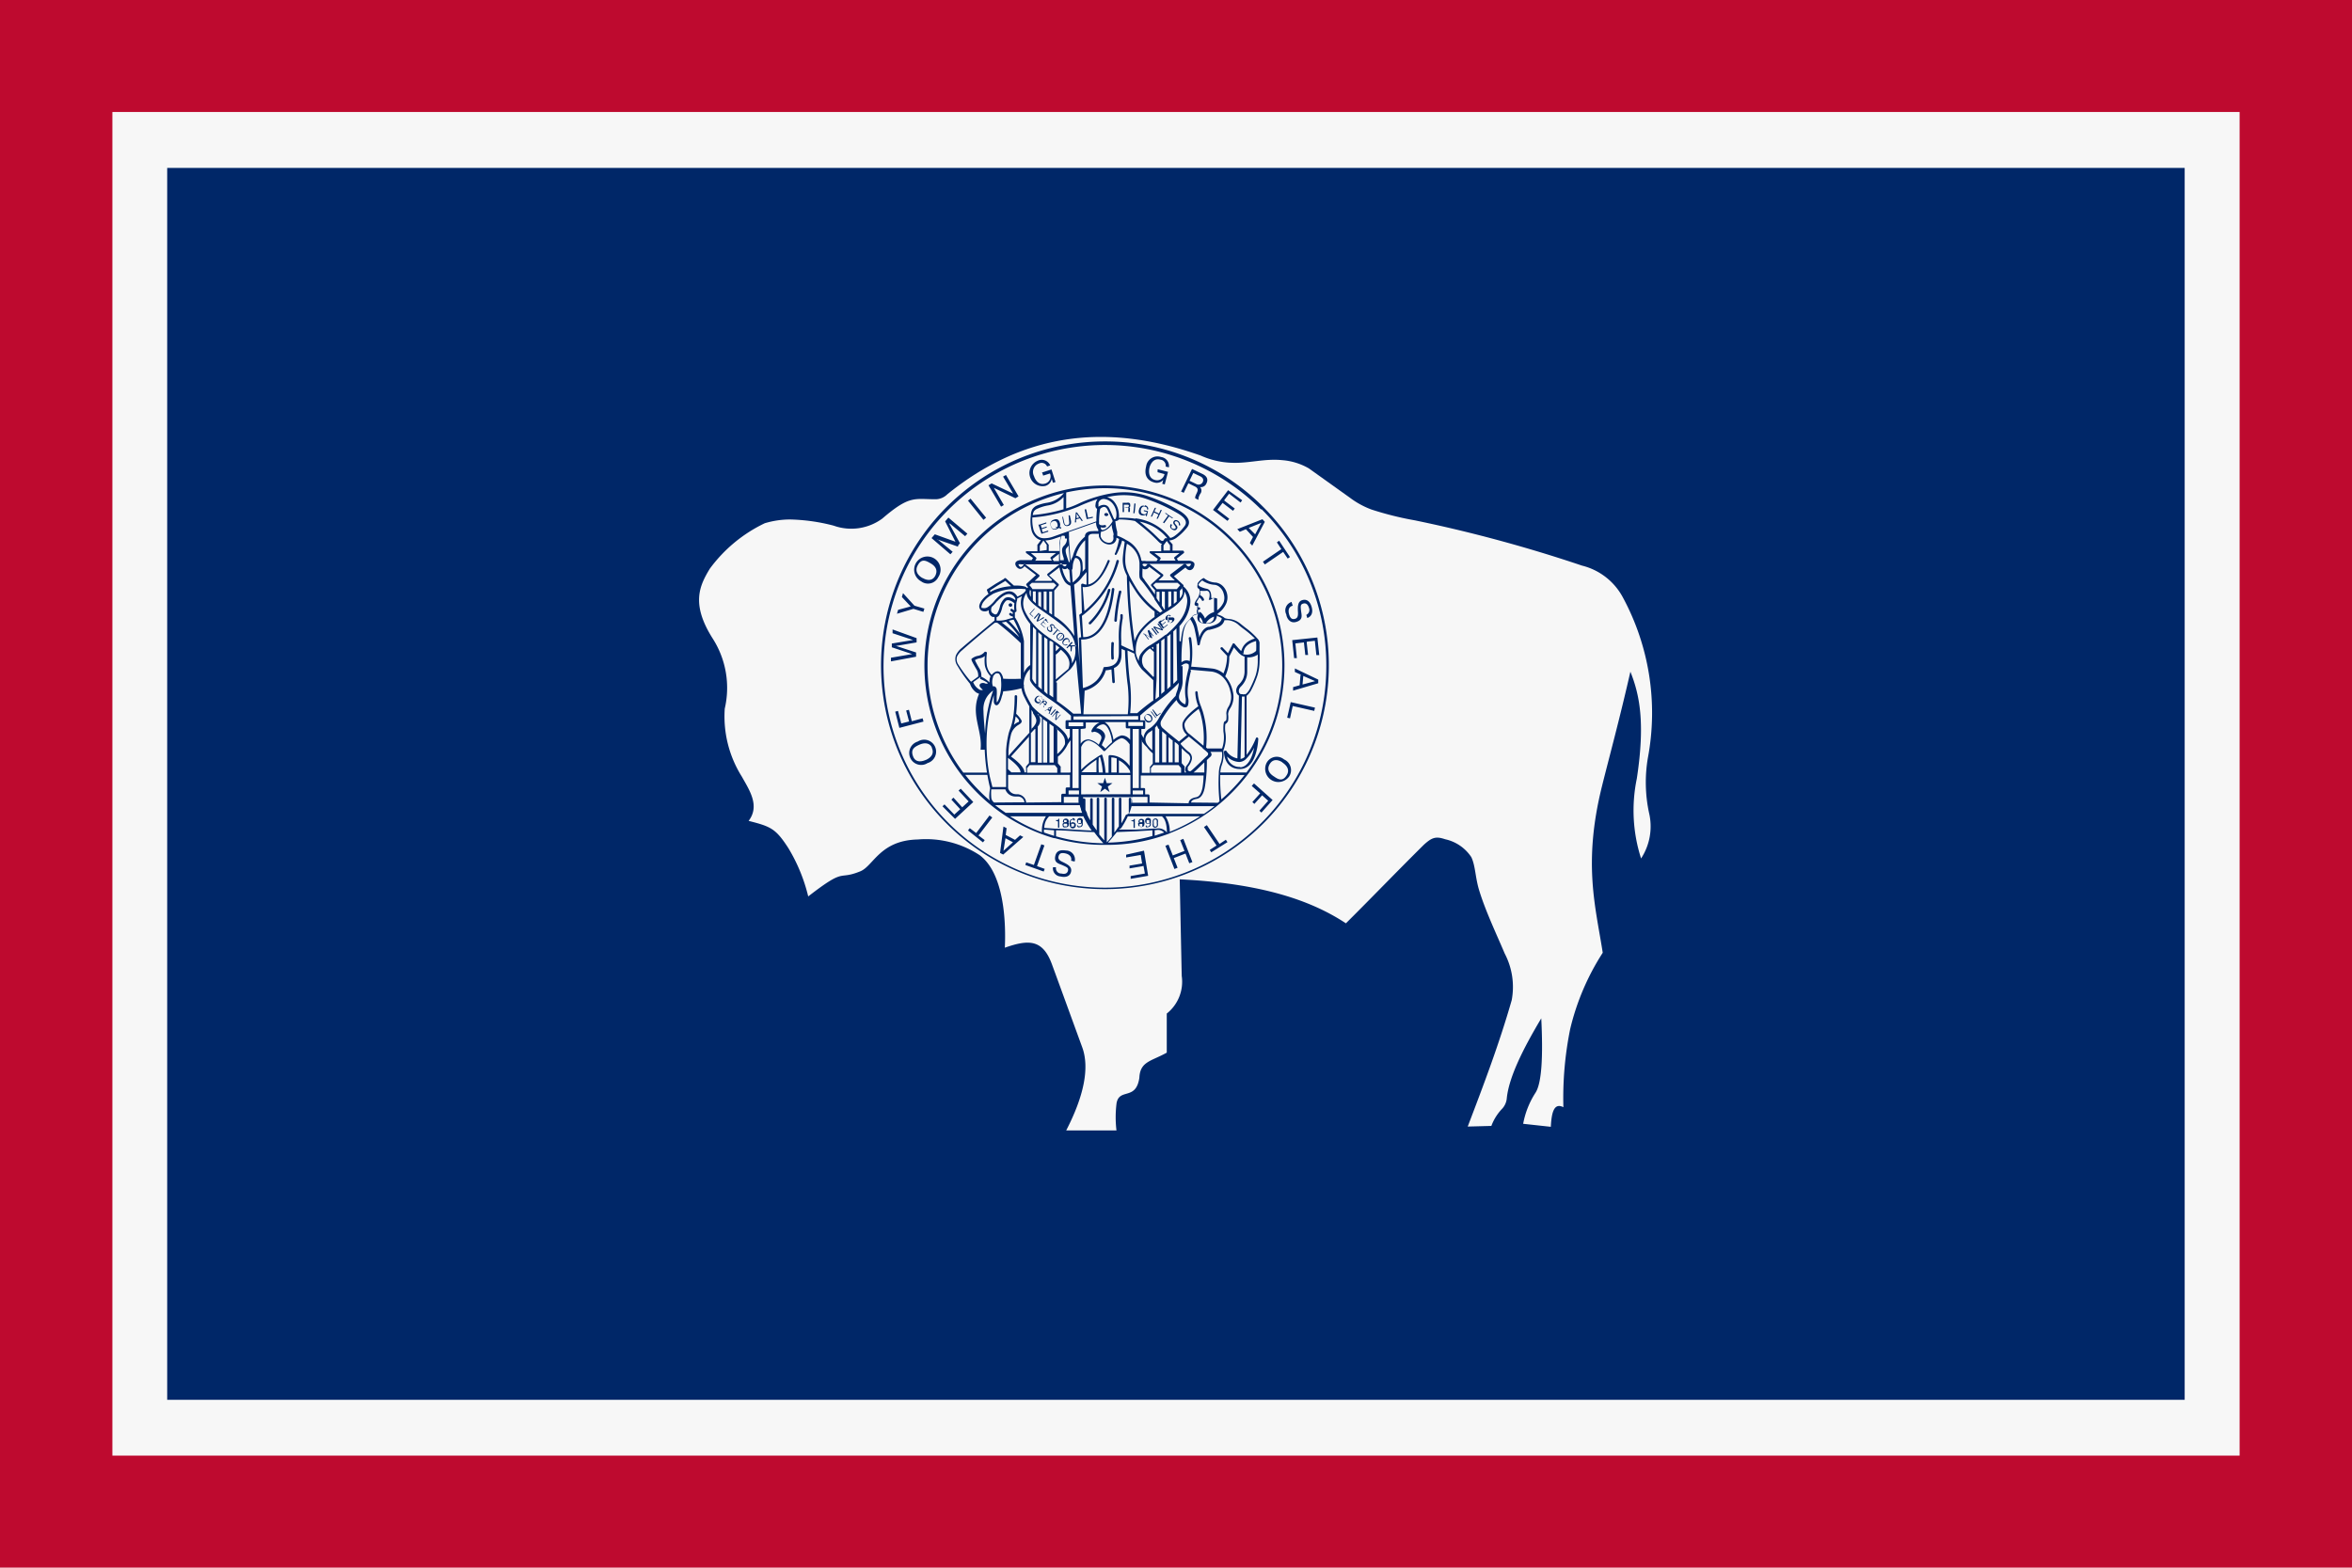 <svg xmlns="http://www.w3.org/2000/svg" viewBox="0 0 187.09 124.72"><g id="ac2495be-65b6-4ec6-9624-c872436f9dcc" data-name="Layer 2"><g id="e870528c-ff9a-45d7-80ac-9b6166c8de45" data-name="Layer 1"><rect width="187.09" height="124.72" style="fill:#be0a2f"/><rect x="8.94" y="8.91" width="169.21" height="106.9" style="fill:#f7f7f7"/><rect x="13.3" y="13.36" width="160.48" height="98.01" style="fill:#002768"/><path d="M88.81,89.94h-4c1.4-2.71,1.89-5,1.26-6.66-.8-2.19-1.59-4.37-2.39-6.55-.73-2-1.84-2-3.75-1.33.1-2.17-.09-5.93-2-7.36A7.78,7.78,0,0,0,73,66.79c-3,.07-3.52,2.1-4.56,2.53-1.86.76-1.08-.38-4.15,2a13.54,13.54,0,0,0-1.59-3.86c-1-1.54-1.38-1.7-3.15-2.15.91-1.2.07-2.43-.54-3.52a9,9,0,0,1-1.36-5.41,7.28,7.28,0,0,0-.94-5.55c-1.76-2.76-1.08-4.21-.25-5.58a11.64,11.64,0,0,1,4.37-3.62,7,7,0,0,1,2-.3,14.9,14.9,0,0,1,3.48.49,4.17,4.17,0,0,0,3.87-.56c2.21-1.9,2.56-1.53,4.29-1.54a1.35,1.35,0,0,0,.89-.4c5.83-4.7,12.37-5.84,20.16-3.07a6.53,6.53,0,0,0,2.47.57c1.38.05,2.59-.35,4-.21a5,5,0,0,1,2.13.66l3.26,2.33a6.74,6.74,0,0,0,1.72.94,25.21,25.21,0,0,0,3.45.86A113.41,113.41,0,0,1,125.84,45a5.06,5.06,0,0,1,3.24,2.51,19.33,19.33,0,0,1,2,12.79,11.61,11.61,0,0,0,.09,4.36,4.66,4.66,0,0,1-.63,3.64,12.47,12.47,0,0,1-.34-6.35c.69-4.52.2-6.73-.51-8.51-.87,3.82-1.69,6.82-2.26,9.11-1.53,6.16-.5,9.63.06,13.25a19.53,19.53,0,0,0-2.59,6.07,27.56,27.56,0,0,0-.54,6.22c-.75-.38-.94.42-1,1.56l-2.2-.24a6.85,6.85,0,0,1,1-2.5c.48-.79.59-2.88.44-5.89-1.45,2.43-2.56,4.66-2.74,6.33a1.41,1.41,0,0,1-.37.86,4,4,0,0,0-.86,1.37l-1.88.05c1.25-3.28,2.5-6.56,3.5-10.06a5.73,5.73,0,0,0-.56-3.71c-.57-1.36-1.49-3.29-2-4.93-.35-1.09-.31-2-.65-2.73a3.35,3.35,0,0,0-2.09-1.43c-.76-.26-1.07-.12-1.69.44-2.11,2.09-4.1,4.16-6.2,6.25-2.74-1.81-6.68-3.18-13.22-3.5L94,77.64a3.23,3.23,0,0,1-1.19,3l0,3.11c-1.23.69-2.12.69-2.18,2-.27,1.83-1.57.8-1.81,2A8.86,8.86,0,0,0,88.81,89.94Z" style="fill:#f7f7f7;fill-rule:evenodd"/><path d="M84,65.31v-.07a.28.28,0,0,0,.13,0s.05,0,.06-.1h.07v.71h-.1v-.5Zm.62.12h0l-.06,0a.15.15,0,0,1,0-.1.2.2,0,0,1,.06-.14.24.24,0,0,1,.17-.06.21.21,0,0,1,.16.06.18.18,0,0,1,.06.13.12.12,0,0,1,0,.1.1.1,0,0,1-.06.05.13.13,0,0,1,.07,0,.14.14,0,0,1,0,.13.21.21,0,0,1-.24.22.35.35,0,0,1-.18,0,.21.21,0,0,1-.07-.17.2.2,0,0,1,0-.11.22.22,0,0,1,.09-.07Zm.13.32h0a.15.15,0,0,0,.1,0,.14.14,0,0,0,.05-.1.13.13,0,0,0-.05-.11.18.18,0,0,0-.11,0,.17.17,0,0,0-.1,0,.14.14,0,0,0,0,.2.12.12,0,0,0,.11,0Zm0-.35h0a.11.11,0,0,0,.09,0,.11.11,0,0,0,0-.08.11.11,0,0,0,0-.07.13.13,0,0,0-.1,0,.12.12,0,0,0-.09,0,.11.11,0,0,0,0,.08.09.09,0,0,0,0,.08.12.12,0,0,0,.09,0Zm.58.35h0a.14.14,0,0,0,.11,0,.2.2,0,0,0,0-.11.17.17,0,0,0,0-.1s-.06,0-.11,0a.2.2,0,0,0-.11,0,.16.16,0,0,0,0,.12.14.14,0,0,0,0,.11.12.12,0,0,0,.11,0Zm0-.66h0a.17.17,0,0,1,.16.07.21.21,0,0,1,0,.12h-.09a.11.11,0,0,0,0-.06.14.14,0,0,0-.1,0,.15.15,0,0,0-.12.07.39.39,0,0,0,0,.2.19.19,0,0,1,.08-.07l.09,0a.25.25,0,0,1,.16.06.24.24,0,0,1,.07.17.29.29,0,0,1-.07.18.21.21,0,0,1-.18.07.2.2,0,0,1-.17-.08.34.34,0,0,1-.07-.25.75.75,0,0,1,0-.23.23.23,0,0,1,.23-.18Zm.54.4h0a.19.19,0,0,0,.1,0,.17.17,0,0,0,0-.13.12.12,0,0,0,0-.11.13.13,0,0,0-.1,0,.15.15,0,0,0-.11,0,.21.21,0,0,0,0,.12.18.18,0,0,0,0,.11.12.12,0,0,0,.11,0Zm-.14.15h0a.1.1,0,0,0,.06.1l.06,0A.14.14,0,0,0,86,65.7a.45.45,0,0,0,.07-.21.16.16,0,0,1-.08.06.15.15,0,0,1-.09,0,.24.24,0,0,1-.17-.06.25.25,0,0,1-.06-.17.27.27,0,0,1,.06-.17.21.21,0,0,1,.18-.07.2.2,0,0,1,.21.14.36.36,0,0,1,0,.19.73.73,0,0,1,0,.23.23.23,0,0,1-.22.17.23.23,0,0,1-.16,0,.2.2,0,0,1-.06-.14ZM90,65.32h0v-.06a.34.34,0,0,0,.14,0s0,0,.06-.1h.07v.71h-.1v-.51Zm.63.13h0l-.06,0a.15.15,0,0,1,0-.1.18.18,0,0,1,.06-.14.22.22,0,0,1,.17-.06.23.23,0,0,1,.16.06.16.16,0,0,1,.06.12.18.18,0,0,1,0,.11s0,0-.06,0l.07,0a.21.21,0,0,1,0,.13.25.25,0,0,1-.06.17.3.3,0,0,1-.36,0,.18.18,0,0,1-.07-.16.2.2,0,0,1,0-.11.22.22,0,0,1,.09-.07Zm.13.32h0a.15.15,0,0,0,.1,0,.14.14,0,0,0,0-.11.12.12,0,0,0,0-.1.14.14,0,0,0-.11,0,.15.15,0,0,0-.1,0,.12.12,0,0,0,0,.1.17.17,0,0,0,0,.1.16.16,0,0,0,.12,0Zm0-.36h0a.17.17,0,0,0,.1,0,.11.11,0,0,0,0-.08.11.11,0,0,0,0-.07.15.15,0,0,0-.1,0,.12.12,0,0,0-.09,0,.11.11,0,0,0,0,.08.09.09,0,0,0,0,.08l.08,0Zm.57.1h0a.14.14,0,0,0,.09,0,.17.17,0,0,0,0-.13.16.16,0,0,0,0-.12.17.17,0,0,0-.1,0,.14.14,0,0,0-.11,0,.21.21,0,0,0,0,.12.21.21,0,0,0,0,.11.12.12,0,0,0,.11,0Zm-.14.15h0a.1.1,0,0,0,.06.1l.06,0a.14.14,0,0,0,.11-.06.41.41,0,0,0,.06-.22.12.12,0,0,1-.07.07l-.1,0a.23.23,0,0,1-.16-.06.27.27,0,0,1,0-.34.22.22,0,0,1,.18-.08.22.22,0,0,1,.21.14.6.6,0,0,1,0,.2.8.8,0,0,1,0,.23.24.24,0,0,1-.23.17.25.25,0,0,1-.16,0,.24.24,0,0,1,0-.14Zm.71.11h0a.13.13,0,0,0,.11-.06.45.45,0,0,0,0-.23.62.62,0,0,0,0-.21.11.11,0,0,0-.11-.07.11.11,0,0,0-.12.07.57.57,0,0,0,0,.22.48.48,0,0,0,0,.18.13.13,0,0,0,.12.1Zm0-.65h0a.2.2,0,0,1,.2.11.54.54,0,0,1,0,.24.55.55,0,0,1,0,.24.23.23,0,0,1-.21.14.2.2,0,0,1-.19-.11.47.47,0,0,1,0-.25.66.66,0,0,1,0-.21.21.21,0,0,1,.21-.16Zm-.76-8.23h0l.36.47a.16.16,0,0,0,.08-.16A.36.36,0,0,0,91.5,57a.28.28,0,0,0-.16-.11.22.22,0,0,0-.17,0,.19.19,0,0,0-.08.15.29.29,0,0,0,.07.2.27.27,0,0,0,.15.11.21.21,0,0,0,.18,0h0l-.36-.47Zm0,0h0a.31.31,0,0,1,.27-.07.41.41,0,0,1,.18.13.46.46,0,0,1,.08.23.3.3,0,0,1-.12.24.28.28,0,0,1-.24.06.35.35,0,0,1-.2-.14.39.39,0,0,1-.09-.21.29.29,0,0,1,.12-.24Zm.39-.28h0l0,0,.07,0,.38.5-.07,0-.38-.5,0,0Zm.15-.11h0L92,57l.32-.24,0-.06-.26.19-.34-.44-.06,0Zm-.72-6h0L91,50.4l.47.32-.18-.53.1-.08.38.5-.06,0-.23-.29,0,0a.35.35,0,0,0,0-.08l.18.53-.07,0-.47-.31h0l.05.06,0,.06.23.29-.07,0-.38-.5Zm.64-.49h0l0,0,.38.5.07-.05-.38-.5-.07.05,0,0Zm.34-.26h0l-.2.15h0l.38.5.07-.05-.31-.4.57.21.07-.06-.38-.5-.07.05.32.4-.57-.21-.08.06.2-.15Zm.49-.38h0l-.18.14.37-.28,0,.07-.3.22.12.16.28-.22,0,.06-.28.21.13.18.31-.24,0,.06-.37.29-.38-.51h0l.18-.14Zm.45-.36h0l.13.46h0l-.06,0a.24.24,0,0,0,.15.09.27.27,0,0,0,.18-.07.39.39,0,0,0,.12-.14.18.18,0,0,0,0-.17.18.18,0,0,0-.13-.06l-.1,0-.08,0-.12,0a.09.09,0,0,1-.07,0,.12.12,0,0,1,0-.08.26.26,0,0,1,.07-.1A.19.19,0,0,1,93,49a.13.13,0,0,1,.06.05l.07-.05a.17.17,0,0,0-.15-.08.25.25,0,0,0-.16.06.26.26,0,0,0-.1.15.21.21,0,0,0,0,.15.13.13,0,0,0,.12.05.24.24,0,0,0,.12,0l.08,0,.11,0s0,0,.07,0a.1.1,0,0,1,0,.13l-.07.06a.15.15,0,0,1-.15,0,.18.18,0,0,1-.08,0L92.86,49ZM82.79,55.35h0a.28.28,0,0,1,.08.12.19.19,0,0,1,0,.19l0-.05a.14.14,0,0,0,0-.11.27.27,0,0,0-.06-.1.19.19,0,0,0-.15,0,.24.24,0,0,0-.16.1.27.27,0,0,0-.08.16.23.23,0,0,0,.2.2.21.21,0,0,0,.14-.08l-.14-.12,0-.05.19.17-.21.24,0,0,0-.07h-.1a.25.25,0,0,1-.12-.07.26.26,0,0,1-.09-.17.32.32,0,0,1,.1-.22.3.3,0,0,1,.21-.13.31.31,0,0,1,.21.07h0Zm.28.28h0l-.39.44.06,0,.17-.19.14.12s0,0,0,.06,0,0,0,.08l-.07.08s0,0,0,0v0l.07.06h0s0,0,0,0l0,0,0-.06s0-.05,0-.07a.14.14,0,0,0,0-.06h.08l.08,0a.16.16,0,0,0,0-.16.28.28,0,0,0-.07-.09l-.21-.18Zm0,.37h0L83,55.88l.13-.15.14.13,0,0a.1.1,0,0,1,0,.1.09.09,0,0,1-.08,0,.25.25,0,0,1-.08,0Zm.57.15h0l0,0,.07.06-.23.58-.07,0,.08-.18-.18-.15-.16.09-.06,0,.55-.3h0l0,0Zm-.16.32h0l-.14-.12.25-.13-.11.25Zm.46-.06h0l0,0-.39.44.06.05.39-.44-.06,0,0,0Zm.3.27h0l-.17-.15h0L83.7,57l0,.05.32-.36-.09.56.07.05.39-.44-.06,0-.32.36.1-.55-.07-.06.17.15Zm-2-8.28h0l.06.05-.34.39.22.2,0,.05-.29-.25.39-.44Zm.39.34h0l0,0-.39.44.06.06.39-.45-.06,0,0,0Zm.16.14h0l-.21.49L83,49.1l.07.06-.55.3-.07-.06.23-.58.07.06Zm.54.48h0l-.16-.14-.39.44.33.29,0-.05-.27-.24.14-.15.24.21,0,0L83,49.46l.12-.13.26.23,0-.06-.32-.28.16.14Zm.41.35h0l-.39.2a.3.3,0,0,0,0,.08.17.17,0,0,0,.07.13.18.18,0,0,0,.07.05.09.09,0,0,0,.11,0s0,0,0-.07a.14.14,0,0,0,0-.09l0-.07-.06-.1a.13.13,0,0,1,0-.12.18.18,0,0,1,.13-.06.24.24,0,0,1,.15.06.42.42,0,0,1,.09.14.18.18,0,0,1,0,.15l-.06-.05a.13.13,0,0,0,0-.07.17.17,0,0,0-.06-.12.14.14,0,0,0-.09,0,.08.08,0,0,0-.07,0,.06.06,0,0,0,0,.07l.06.09,0,.07a.31.31,0,0,1,0,.09.15.15,0,0,1,0,.13.17.17,0,0,1-.15.06.37.37,0,0,1-.15-.08.21.21,0,0,1-.09-.16.18.18,0,0,1,0-.15l.06,0h0l.39-.2Zm.55.5h0l-.35-.31,0,.05.15.13-.34.39.06.05.34-.38.15.13,0-.06Zm.26.21h0l-.36.42h0a.24.24,0,0,1-.08-.16.27.27,0,0,1,.08-.16.28.28,0,0,1,.16-.1.25.25,0,0,1,.16.06.16.16,0,0,1,.06.14.21.21,0,0,1-.07.16.31.31,0,0,1-.15.1.17.17,0,0,1-.16,0l.36-.42Zm0,0h0a.28.28,0,0,1,.11.23.46.46,0,0,1-.09.19.37.37,0,0,1-.2.11.23.23,0,0,1-.23-.07.24.24,0,0,1-.1-.21.28.28,0,0,1,.09-.2.36.36,0,0,1,.18-.12.26.26,0,0,1,.24.07Zm.46.41h0a.24.24,0,0,0-.21-.07.37.37,0,0,0-.29.36.19.19,0,0,0,.08.16.23.23,0,0,0,.2.07.26.26,0,0,0,.15-.07l-.06,0-.09,0a.15.15,0,0,1-.14,0,.18.18,0,0,1-.07-.15.28.28,0,0,1,.08-.15.26.26,0,0,1,.16-.11.23.23,0,0,1,.15,0A.21.21,0,0,1,85,51a.18.18,0,0,1,0,.1l.06,0a.22.22,0,0,0,0-.14.21.21,0,0,0-.09-.16Zm.25.24h0l.06.06-.19.21.41,0,.08.08h-.34l-.05.43-.07-.07,0-.35h-.13l-.14.15-.06-.05.39-.44ZM84.09,42h0l0,0-.1,0,0-.07.12,0a.41.41,0,0,0,0-.27.34.34,0,0,0-.13-.19.25.25,0,0,0-.21,0,.27.27,0,0,0-.17.12.37.37,0,0,0,0,.26.37.37,0,0,0,.13.2.31.31,0,0,0,.28,0Zm.31,0h0l0,.07L84.22,42a.4.4,0,0,1-.18.1.34.34,0,0,1-.3,0,.46.46,0,0,1-.16-.26.45.45,0,0,1,0-.28.34.34,0,0,1,.25-.21.34.34,0,0,1,.33,0,.41.41,0,0,1,.14.23.45.45,0,0,1,0,.34l.13.05Zm-1.71-.26h0l.54-.18,0,.09-.44.14.07.23.4-.13,0,.08-.4.13.08.25.44-.14,0,.09-.54.17-.24-.73Zm1.87-.61h0l.1.47a.26.26,0,0,0,.06.13.15.15,0,0,0,.17.05.19.19,0,0,0,.16-.13.28.28,0,0,0,0-.13L85,41l.1,0,.09.42a.62.62,0,0,1,0,.23.29.29,0,0,1-.23.19.26.26,0,0,1-.29-.08.51.51,0,0,1-.09-.21l-.08-.43.1,0Zm1-.36h0l.11,0,.47.67-.11,0-.13-.2-.3.08,0,.24-.1,0,.08-.82Zm.28.39h0l-.2-.3,0,.37.23-.07Zm.46-.64h0l.1,0,.15.67.38-.08,0,.09-.49.1-.16-.76Zm3-.52h0l.36,0a.26.26,0,0,1,.14,0,.15.15,0,0,1,.1.18.21.21,0,0,1,0,.12.2.2,0,0,1-.09.06s.06,0,.07.05a.3.3,0,0,1,0,.1v.17a.11.11,0,0,0,0,.05v0h-.13v-.21a.13.13,0,0,0,0-.11l-.1,0h-.24v.33h-.11l0-.77Zm.33.37h0a.16.16,0,0,0,.12,0s0-.05.05-.1a.12.12,0,0,0-.06-.12l-.08,0h-.26v.26Zm.6-.31h0l.1,0-.08.77-.1,0,.08-.77Zm.85.14h0a.35.35,0,0,1,.17.09.26.26,0,0,1,.08.24l-.1,0a.21.21,0,0,0,0-.14.31.31,0,0,0-.14-.07.21.21,0,0,0-.19,0,.33.33,0,0,0-.14.21.39.39,0,0,0,0,.24.22.22,0,0,0,.17.13.22.22,0,0,0,.18,0c.06,0,.09-.08.12-.17l-.24-.06,0-.08.33.08-.1.4h-.06v-.11L91,41a.37.37,0,0,1-.18,0,.34.34,0,0,1-.21-.14.45.45,0,0,1,0-.33.44.44,0,0,1,.18-.27.33.33,0,0,1,.28,0Zm.78.2h0l.1,0-.13.29.36.17.13-.29.1,0-.32.7-.1,0,.15-.33-.36-.17-.15.33-.1,0,.32-.7Zm1.44.76h0l-.05.08L93,41.08l-.4.55-.09-.06.4-.56-.21-.15,0-.07.51.36Zm-.08.59h0l-.08-.06a.28.28,0,0,0,.07.41c.12.09.28.14.39,0a.2.2,0,0,0,0-.28,1.16,1.16,0,0,1-.16-.21.12.12,0,0,1,.11-.14.25.25,0,0,1,.22.21.63.63,0,0,1,0,.09l.08.06a.21.21,0,0,0,0-.2.35.35,0,0,0-.32-.25.21.21,0,0,0-.2.25.51.51,0,0,0,.15.21c0,.07.1.14,0,.21s-.18,0-.24,0a.18.18,0,0,1,0-.28ZM82.91,37.63h0l.07.21.54-.17a.59.59,0,0,1-.37.8c-.61.19-.86-.45-.9-.59a.71.71,0,0,1,.39-1,.47.47,0,0,1,.65.23l.25-.08a.73.73,0,0,0-1-.37,1.05,1.05,0,0,0,.61,2,.71.71,0,0,0,.51-.56h0l.1.31.2-.06-.32-1-.77.25Zm-3.84,1.19h0l1.7.82.25-.15-1-1.7-.23.13.8,1.35-1.71-.81-.25.15,1,1.7.22-.13-.79-1.36Zm-2.08,1h0l1.24,1.54.21-.17L77.2,39.67l-.21.17Zm-.77,3.57h0l.14-.17-.85-1.56h0l.06,0,1.2,1,.18-.2-1.51-1.28-.26.3L76,43.1l-1.64-.59-.26.3,1.5,1.29.18-.2-1.21-1-.06,0h0l1.69.59ZM73.4,46h0c-.19-.1-.7-.44-.41-1s.63-.42,1-.2c.7.38.48.85.41,1-.26.5-.75.34-1,.19Zm-.13.25h0a.91.91,0,0,0,1.37-.34,1.05,1.05,0,1,0-1.37.34Zm-.83,2h0l-1,.27-.09.31,1.31-.39.79.24.08-.26-.79-.23-.91-1-.09.31.73.78Zm-1.22,3.15h0l1.69-.29,0-.34L71,50.08l0,.3,1.63.54-1.69.28,0,.3,1.62.54-1.69.29,0,.29,2-.37,0-.34-1.63-.53Zm1.1,6h0l-.63.16-.26-1-.22.06.33,1.29,1.92-.5-.07-.26-.86.23-.23-.91-.22.06.24.9Zm1.32,3.06h0c-.2.09-.78.29-1-.26s.06-.76.49-.95c.73-.32,1,.15,1,.27.23.52-.19.81-.48.94Zm.11.26h0A.95.95,0,1,0,73,59a.95.95,0,1,0,.77,1.72Zm2.62,3.67h0l-.46.42L75.13,64l-.16.15,1,1,1.45-1.34-1-1.06-.17.15.8.86-.51.47-.7-.77-.16.16.7.76Zm1.44,2.06h0l.52.39-.14.18L77,66.07l.14-.18.51.39,1.06-1.4.22.16-1.07,1.4Zm2.78.55h0l-.77.69.16-1,.61.33Zm.17-.17h0L80,66.43l.07-.54-.25-.13-.27,2.1.25.13,1.6-1.4-.26-.13-.4.36Zm1.73,2.08h0l.59-1.65-.25-.09-.59,1.65-.61-.21-.07.21,1.46.52.08-.21-.61-.22Zm3-.38h0a.71.71,0,0,0-.64-.86c-.16,0-.76-.17-.9.41s.27.62.6.77.46.2.4.43-.25.28-.52.22A.42.42,0,0,1,84,69L83.76,69a.64.64,0,0,0,.58.73c.44.1.78,0,.86-.39s-.28-.57-.69-.77c-.17-.08-.37-.19-.31-.43s.21-.32.56-.24.51.32.44.58l.26.06Zm5.47.36h0l.11.61-1.13.2,0,.22,1.39-.24-.33-2L89.58,68l0,.22,1.16-.2.11.68-1,.17,0,.22,1-.17Zm3.26-1.19h0l-.93.36-.34-.86-.25.09.72,1.85.25-.1-.3-.77.93-.36.3.77.25-.09-.72-1.85-.25.1.34.86ZM97,67.13h0l-1-1.48-.23.15,1,1.47-.54.35.12.19L97.64,67l-.13-.19-.54.36Zm3.4-3.85h0l.48.43-.7.79.16.15.89-1-1.48-1.32-.18.2.67.59-.62.69.16.15.62-.69ZM102,60.66h0c.18.12.67.48.36,1s-.65.38-1,.13c-.68-.41-.44-.87-.36-1,.29-.49.77-.3,1-.14Zm.14-.24h0a.93.93,0,0,1,.41,1.35,1.05,1.05,0,0,1-1.79-1.09.91.91,0,0,1,1.38-.26Zm.47-3.25h0l.22-1,1.71.39.06-.26-1.93-.44-.28,1.24.22.05Zm1.06-3.39h0l.94.41-1,.27.06-.68Zm-.22-.09h0l-.07.83-.52.15,0,.28,2-.59,0-.29L103,53.18l0,.28.5.23Zm.52-2.64h0l.62-.07.12,1.14.23,0-.15-1.4-2,.21.15,1.43.22,0-.12-1.17.68-.08.11,1,.22,0-.11-1Zm-1.22-3.16h0a.7.7,0,0,0-.43,1c0,.16.22.76.79.59s.42-.54.38-.9-.05-.5.18-.56.37.08.45.34a.43.43,0,0,1-.21.56l.08.25c.29-.1.48-.39.35-.86s-.4-.67-.76-.56-.36.52-.33,1c0,.19,0,.41-.22.48s-.39,0-.49-.36,0-.61.29-.68l-.08-.25Zm-.83-4.2h0l-1.46,1,.15.22,1.46-1,.36.53.18-.12-.86-1.3-.18.13.35.53ZM99.33,42h0l1-.4-.49.91L99.33,42Zm-.21.1h0l-.5.21-.2-.21,2-.79.19.21-1,1.89-.19-.21.25-.48-.57-.62Zm-1.73-2.32h0l.38-.5.91.7.13-.18L97.69,39l-1.2,1.57,1.15.87.14-.17-.94-.72.41-.54.83.63.14-.18-.83-.63Zm-2.47-2.15h0l.5.24c.23.1.36.25.25.49a.37.37,0,0,1-.51.15l-.54-.26.3-.62Zm-1,1.46h0l.24.12.37-.76.51.25c.32.15.24.35.15.54s-.14.3-.11.41l.25.12c0-.14,0-.21.13-.46a.42.42,0,0,0,0-.56h0a.47.47,0,0,0,.51-.3c.22-.45-.16-.67-.36-.76l-.79-.38-.86,1.78Zm-1.84-1.73h0l0,.21.55.15a.6.6,0,0,1-.75.47c-.61-.16-.48-.84-.44-1s.26-.78.86-.62a.47.47,0,0,1,.42.55l.26.06a.72.72,0,0,0-.62-.82.91.91,0,0,0-1.19.75c-.2.77.17,1.15.63,1.27a.68.68,0,0,0,.73-.2h0l-.08.31.2.05.26-1-.79-.2Zm-4.19-2.24h0a17.81,17.81,0,1,0,12.59,5.21,17.74,17.74,0,0,0-12.59-5.21ZM80.38,48h0a.14.14,0,1,1,0,.28.16.16,0,0,1-.15-.16.15.15,0,0,1,.18-.12ZM88,40.82h0a.15.15,0,0,1,.16.12c0,.07-.08.12-.16.12s-.16-.06-.16-.13a.14.14,0,0,1,.16-.11ZM89.26,43h0l.2.1c0,.17-.1.66-.15,1.31a2.52,2.52,0,0,0,.27,1.26l.06.13a39.17,39.17,0,0,0,.54,6h0l-.55-.25h0l-.44-.21h0c0-.12,0-.24,0-.34a7.78,7.78,0,0,1,.12-1.82l0-.19a.1.1,0,1,0-.19,0l0,.2A8,8,0,0,0,89,51l0,.34,0,.48c0,.68-.12,1.22-1.14,1.25a.09.09,0,0,0-.09.08,2.24,2.24,0,0,1-.55,1,2.35,2.35,0,0,1-1.08.59l0,0L86,50.88h.07c.55,0,2.11-.15,2.57-4a.1.1,0,0,0-.2,0c-.41,3.51-1.74,3.83-2.28,3.81L86.06,49l.21-.16h0A8.15,8.15,0,0,0,89,44.67a.11.11,0,0,0-.07-.12.1.1,0,0,0-.12.07,7.86,7.86,0,0,1-2.55,4l-.14-1.92a.93.93,0,0,0,.31,0h0c.45-.05,1.16-.41,1.82-2a.09.09,0,0,0,0-.12.09.09,0,0,0-.13,0C87.55,46,87,46.42,86.57,46.5V45.29h0V42.76c0-.24.2-.29.42-.29l.42,0h0v.19a.89.89,0,0,0,.67.64.66.66,0,0,0,.33,0,.49.49,0,0,0,.26-.15.65.65,0,0,0,.13-.23.7.7,0,0,0,0-.14l.22.1a5.75,5.75,0,0,1-.32,1.13.09.09,0,0,0,0,.13.1.1,0,0,0,.13-.05A5.66,5.66,0,0,0,89.26,43ZM79,54.94h0a11.19,11.19,0,0,0-.64,3.43c-.06-.61-.12-1.26-.13-1.82A1.77,1.77,0,0,1,79,54.94Zm-.64,4.71H78c.17-1.57-.83-2.78-.12-4.45l-.2-.09a1.37,1.37,0,0,1-.52-.71,11.21,11.21,0,0,1-1-1.43.93.93,0,0,1-.12-.83,1.59,1.59,0,0,1,.47-.59c.37-.33,2.31-1.94,2.6-2.18v-.29a.58.58,0,0,1-.16,0h0a.49.49,0,0,1-.29-.54.58.58,0,0,1-.54.06.31.31,0,0,1-.14-.11.4.4,0,0,1-.07-.36,1.11,1.11,0,0,1,.21-.4,2.14,2.14,0,0,1,.51-.47L78.52,47a.11.11,0,0,1,0-.11l.66-.43.68-.4A.11.11,0,0,1,80,46l.65.59h.15a2.53,2.53,0,0,1,.6.05.5.5,0,0,1,.31.15.46.46,0,0,1,.07-.07l-.12-.14a.1.1,0,0,1,0-.14l.75-.69-.92-.7c-.1.13-.32.34-.57.11a.56.56,0,0,1-.14-.2.34.34,0,0,1,0-.2.35.35,0,0,1,.14-.13.72.72,0,0,1,.32-.07h.83l.1-.17L81.63,44a.1.1,0,0,1,0-.14.08.08,0,0,1,.07,0h.82v-.44a.14.14,0,0,1,0-.07l.28-.37a.92.92,0,0,1-.39-.21,1.12,1.12,0,0,1-.35-.56A3.21,3.21,0,0,1,82,41h0a1.09,1.09,0,0,1,.11-.47.84.84,0,0,1,.4-.32A3.51,3.51,0,0,1,83.3,40a2.17,2.17,0,0,0,1.33-.77,14.12,14.12,0,0,0-8,22.24h1.88a15.17,15.17,0,0,1-.18-1.81ZM79.8,55h0a7.32,7.32,0,0,0,1.45-.24,2.4,2.4,0,0,0,.26.75c.11.23.24.47.37.69l0,2.1c-.58.63-1.46,1.61-1.66,1.84,0-.13,0-.26,0-.38a7.23,7.23,0,0,1,.21-1.36,1.27,1.27,0,0,1,.59-.73c.14-.09.25-.16.25-.29s-.32-.49-.44-.59c.08-.72.08-1.38.08-1.39a.1.1,0,0,0-.1-.09.09.09,0,0,0-.1.09,11.68,11.68,0,0,1-.08,1.42h0a4.94,4.94,0,0,1-.25,1.1,3.93,3.93,0,0,0-.14.41h0a7.72,7.72,0,0,0-.21,1.4c0,.44,0,.94,0,1.52h0c0,.41,0,.87,0,1.37H78.94c-.09-.37-.18-.7-.24-1l0,0h0a13.32,13.32,0,0,1,.35-6.31v.14c0,.13,0,.27,0,.37s.08.3.22.29h0c.17,0,.33-.31.42-.7A2,2,0,0,0,79.8,55Zm1.43-1h0a13.68,13.68,0,0,1-1.43,0h0a1,1,0,0,0-.19-.46.34.34,0,0,0-.25-.13.46.46,0,0,0-.25.08.91.91,0,0,0-.23.21,1.52,1.52,0,0,1-.38-.73,3.86,3.86,0,0,1,0-1,.09.09,0,0,0-.08-.11.1.1,0,0,0-.09,0h0a.92.92,0,0,1-.49.31,1.15,1.15,0,0,0-.55.24.11.11,0,0,0,0,.12c0,.05.15.32.37.7a.91.91,0,0,1,.15.6l-.57.41a10.82,10.82,0,0,1-1-1.35.74.74,0,0,1-.11-.66,1.48,1.48,0,0,1,.42-.51c.36-.33,2.32-2,2.6-2.18h.17a22.91,22.91,0,0,1,1.88,1.63c0,.43,0,1.29,0,2.06v.7Zm6.66,7.88h0l.14.43h.46l-.37.27.14.44-.37-.27-.37.27.14-.44-.37-.27h.46l.14-.43Zm7.57,3.07h0a15.18,15.18,0,0,1-2.41,1.23,2.22,2.22,0,0,0-.34-1.23Zm-3,0H89.71a7.13,7.13,0,0,1-.53.94s0,0,0,0L89,66,90.38,66l1.42-.08H92a.83.83,0,0,1,.82.32h0c0-1-.33-1.24-.41-1.3Zm-2.9-.12h0a6.33,6.33,0,0,1-.36.68V63.56a.1.1,0,1,0-.2,0v2.18l-.2.29s0,0,0,0-.11.15-.16.22V63.56a.1.1,0,1,0-.2,0v3c-.17.21-.31.36-.4.46V63.56a.1.1,0,1,0-.2,0v3.3c-.11-.12-.25-.28-.4-.47V63.56a.1.1,0,0,0-.2,0v2.58l0-.07,0,0c-.11-.15-.22-.31-.32-.47h0v-2a.1.1,0,0,0-.2,0v1.67q-.14-.24-.24-.48l0,0c0-.12-.1-.25-.14-.37v-.79a.1.1,0,0,0-.1-.1.11.11,0,0,0-.09,0,.45.45,0,0,0,0-.11h3.92a3.35,3.35,0,0,1-.08.54h0s0,.1,0,.16v-.55a.1.1,0,1,0-.2,0v1.1l0,.06,0,0Zm.25-.08h0a4.35,4.35,0,0,0,.2-.61h6.6c-.28.22-.56.42-.84.61Zm-3.61.2H83.45a1.29,1.29,0,0,0-.38.92l.87.06h0c.72,0,1.78.11,2.9.15a7.43,7.43,0,0,1-.67-1.14Zm-3,0h0a2,2,0,0,0-.32,1h0a2.45,2.45,0,0,0,0,.27,14.25,14.25,0,0,1-2.53-1.27ZM80,64.67h0c-.28-.19-.56-.39-.84-.61H85.9c0,.11.06.21.09.32a.08.08,0,0,0,0,.05l.09.24Zm13,1.64h0a14.32,14.32,0,1,0-16.55-4.7h0a14.64,14.64,0,0,0,1.27,1.45,14.3,14.3,0,0,0,6.1,3.62.11.11,0,0,0,.07,0h0a14.44,14.44,0,0,0,3.92.54H88a14,14,0,0,0,5-.9l0,0a.1.1,0,0,0,.1-.07Zm-1-.27h0a.66.66,0,0,1,.6.2l-.75.25v-.44Zm-.33,0h0v.47a14.21,14.21,0,0,1-3.54.53c.1-.11.23-.25.38-.43v0l.33-.41,1.49-.06,1.33-.08ZM83.05,66h0l.8.06v.44c-.28-.08-.54-.17-.81-.27,0-.08,0-.16,0-.23Zm4,.22h0a10,10,0,0,0,.72.87A14.41,14.41,0,0,1,84,66.54v-.48c.76,0,1.84.12,3,.14Zm.89,1.06ZM90.1,63.4h1.18v.47H90.05a2.5,2.5,0,0,0,0-.47Zm-4.25.47H84.62V63.4H85.8a2.5,2.5,0,0,0,0,.47ZM86,63.2h0v-.4h0V61.66h3.92v1.13h0v.4ZM96.77,49h0a1.08,1.08,0,0,1,.42.2l0,0c-.1.42-.53.53-1,.67h0l-.07,0c-.39.09-.61.51-.73.85,0-.19-.07-.42-.13-.69a2.28,2.28,0,0,0-.42-1,.58.58,0,0,1,.46-.18c-.09.24-.18.75.63.77s.86-.47.87-.71Zm-2.09.27h0a2.18,2.18,0,0,1,.36.85c.15.68.21,1.14.21,1.14a.08.08,0,0,0,.1.08.1.1,0,0,0,.09-.08s.15-1,.7-1.15l.07,0h0c.58-.15,1.06-.27,1.19-.77l.22,0a1.5,1.5,0,0,1,.84.32,5.67,5.67,0,0,0,.44.36,7.76,7.76,0,0,1,.92.78c-.86.26-1,.75-1.09,1l-.07-.07c-.25-.26-.46-.52-.46-.52a.11.11,0,0,0-.14,0s0,0,0,0l-.38.76-.43-.45a.1.1,0,0,0-.14,0,.09.09,0,0,0,0,.13l.5.53a3.6,3.6,0,0,1-.29,1.4,1.68,1.68,0,0,0-.89-.39c-.52-.06-1.37-.13-1.68-.15a7.07,7.07,0,0,0,0-2.27.1.1,0,0,0-.11-.08.09.09,0,0,0-.08.11,8,8,0,0,1,.08,1.8.59.59,0,0,0-.66.1c0-.49,0-1.06.08-1.75.08-1.14.32-1.38.55-1.62l.12-.12ZM93.93,53h0c.1-.09.41-.36.63-.12a2.56,2.56,0,0,1,0,.27h0a10.15,10.15,0,0,0-.26,1.26,4.25,4.25,0,0,0,0,1.07,1.11,1.11,0,0,1,0,.48s0,.06,0,.06h-.07a.82.82,0,0,1-.31-.23c-.23-.23-.13-.52,0-.85a2,2,0,0,0,.15-.86V54h0c0-.29,0-.6,0-1Zm.75.28h0l1.69.15a1.57,1.57,0,0,1,.95.49,2.28,2.28,0,0,1,.55,1.1,1.51,1.51,0,0,1-.15,1.21,1,1,0,0,0-.17.54,2,2,0,0,1,0,.48c0,.07-.07.11-.15.16s-.1.42-.08.81a2.68,2.68,0,0,1-.11,1.33l-1.18,0-.09-.08h0a7.36,7.36,0,0,0-.27-2.88l-.14-.4h0a3.43,3.43,0,0,1-.26-1.09.12.12,0,0,0-.09-.11.1.1,0,0,0-.1.09,3.21,3.21,0,0,0,.24,1.11c-.25.18-1.18.89-1.26,1.39a1,1,0,0,0,.36.89l-.64.53-.84-.68h0l-.44-.38a.5.5,0,0,1-.09-.67h0a8,8,0,0,1,1.18-1.58.77.77,0,0,0,.18.29,1.15,1.15,0,0,0,.39.28.33.33,0,0,0,.22,0,.3.3,0,0,0,.13-.18,1.26,1.26,0,0,0,0-.56,3.23,3.23,0,0,1,0-1,9.81,9.81,0,0,1,.23-1.16Zm-1.17,2.09a8.9,8.9,0,0,0-1.33,1.77h0a2.16,2.16,0,0,1-.43.57h0a1.76,1.76,0,0,1-.29.24.93.93,0,0,0-.49.78v0l-.18-.32V58H91a.09.09,0,0,0,.1-.09h0v-.5a.1.1,0,0,0-.1-.1H90.7v-.39h0v0a18.45,18.45,0,0,1,1.46-1.18c.26-.19.5-.38.71-.56h0l.41-.37c.24-.23.42-.4.49-.49a2.3,2.3,0,0,1-.15.69,2.47,2.47,0,0,0-.13.48ZM93.82,51l0-1.19q.14-.15.27-.33h0v0h0a3,3,0,0,0,.59-1.47,1.54,1.54,0,0,0-.55-1.36.12.12,0,0,0,0-.11l-.75-.69.92-.7c.1.13.32.34.57.11A.56.56,0,0,0,95,45a.31.31,0,0,0,0-.19h0a.35.35,0,0,0-.14-.13.72.72,0,0,0-.32-.07h-.83l-.1-.17.57-.45a.09.09,0,0,0,0-.08.1.1,0,0,0-.09-.1h-.82v-.44a.11.11,0,0,0,0-.06L93,43a1.1,1.1,0,0,0,.55-.19A4.42,4.42,0,0,0,94.4,42c.38-.46.13-.9-.5-1.32a13.13,13.13,0,0,0-2.47-1.16,5.83,5.83,0,0,0-3-.27,10.17,10.17,0,0,0-2.72.86,6.6,6.6,0,0,1-.9.34V39.26a.12.12,0,0,0,0-.08,14.46,14.46,0,0,1,3.11-.34A14.12,14.12,0,0,1,99.15,61.46H97.07a2.13,2.13,0,0,1,.11-.57,2.43,2.43,0,0,0,.13-1.18,2.65,2.65,0,0,0,.16-1.46,2.38,2.38,0,0,1,0-.64.55.55,0,0,0,.22-.26,2,2,0,0,0,0-.54,1,1,0,0,1,.16-.45A1.7,1.7,0,0,0,98.06,55a2.57,2.57,0,0,0-.6-1.19h0a3.56,3.56,0,0,0,.32-1.57l.37-.73.38.43a2,2,0,0,0,.24.2h0a1.33,1.33,0,0,0,.23.1c0,.18,0,.69,0,1.16a1.49,1.49,0,0,1-.14.65,1.72,1.72,0,0,1-.32.42.8.8,0,0,0-.19.35.53.53,0,0,0,0,.25.46.46,0,0,0,.13.22.18.18,0,0,0,.07.05l-.12,5a1.36,1.36,0,0,1-.89-.61h0a.08.08,0,0,0-.09,0,.09.09,0,0,0-.09.1s0,1.4,1.33,1.35,1.4-2.39,1.4-2.4a.12.12,0,0,0-.07-.1.09.09,0,0,0-.12.06,5.46,5.46,0,0,1-.74,1.32V55.36a1.49,1.49,0,0,0,.37-.46,7.86,7.86,0,0,0,.48-1.12,3.87,3.87,0,0,0,.18-1.13,7.56,7.56,0,0,0,0-.82h0c0-.31,0-.57,0-.71a.66.66,0,0,0-.11-.25l0,0a6,6,0,0,0-1-.92l-.44-.35a1.66,1.66,0,0,0-.94-.36,1.22,1.22,0,0,1-.27-.06h0l0,0a1.31,1.31,0,0,0-.57-.28v-.08a1.91,1.91,0,0,0,.69-.83,1.27,1.27,0,0,0-.3-1.38,1,1,0,0,0-.53-.26,1.55,1.55,0,0,1-.92-.33.08.08,0,0,0-.12,0,1.2,1.2,0,0,0-.42.4.61.61,0,0,0,0,.12.32.32,0,0,0,0,.21.67.67,0,0,0,.15.14,1,1,0,0,1-.21.79,1.08,1.08,0,0,0-.11.18c-.16.3,0,.35.16.35a.41.41,0,0,0,0,.25.25.25,0,0,0-.05.16.67.67,0,0,0,.05.26.82.82,0,0,0-.55.31h0a1.54,1.54,0,0,1-.17.19c-.25.26-.5.51-.6,1.66Zm.77-1.85Zm.77-.32h0a.62.62,0,0,1-.07-.26c0-.07.11-.06.11-.06a.1.1,0,0,0,0-.19h-.1a.14.14,0,0,1,0-.11c.08-.24-.09-.26-.09-.26h0s-.11,0-.07,0,.07-.11.1-.16a1.61,1.61,0,0,0,.15-.26.45.45,0,0,1,.2.21.09.09,0,0,0,.12.06.1.1,0,0,0,.06-.13.64.64,0,0,0-.31-.32,1.75,1.75,0,0,0,0-.35A2.41,2.41,0,0,0,96,47c.37.07.17.67.15.72h0v0h0v0h0v0h.15a.51.51,0,0,1,.27-.13l0,1h0v.11a1.3,1.3,0,0,0-.72.51,1.35,1.35,0,0,0-.36-.51h-.12Zm.09.28h0a.79.79,0,0,1,.24.46.32.32,0,0,1-.24-.46Zm.47.48h0a1.18,1.18,0,0,1,.65-.53c0,.18-.08.54-.65.53Zm-4.18,6.2h0l0-1.67-.9-.85h0A2.81,2.81,0,0,1,90.23,52l-.54-.25c0,.46.09,1.79.21,2.67a11.21,11.21,0,0,1,0,2.32h.56a15.67,15.67,0,0,1,1.26-1Zm0-1.93h0L91,53.09a1,1,0,0,1-.08-.93,1.78,1.78,0,0,1,.56-.57l.31.28,0,1.94Zm0-2.2h0l-.14-.12h0l.14-.08v.21Zm.2-.34h0l.26-.17,0,4.27-.19.15-.1.07L92,54h0l0-2.76ZM85.88,53h0l-.06-2.19a.1.1,0,0,1,.09-.1H86L85.86,49a.09.09,0,0,1,0-.09l.2-.15L86,46.54a.1.1,0,0,1,.09-.1h.06a.66.66,0,0,0,.28.07v-1l-.31.36h0a2.67,2.67,0,0,1-.68.65L85.88,53Zm3.32-1.38h0l.29.13c0,.32.08,1.82.22,2.79a10.72,10.72,0,0,1,0,2.29H86.18l.1-1.88a2.42,2.42,0,0,0,1.09-.62,2.28,2.28,0,0,0,.59-1,2.66,2.66,0,0,0,.45-.07l.07,1a.1.1,0,0,0,.1.09.1.1,0,0,0,.1-.1l-.07-1.1c.54-.23.62-.73.6-1.32a1.93,1.93,0,0,0,0-.24Zm-.8-.44h0a.1.1,0,1,1,.2,0v.07h0a8.25,8.25,0,0,0,0,1.12.11.11,0,0,1-.08.11.1.1,0,0,1-.12-.08,10.9,10.9,0,0,1,0-1.15v-.07ZM79,53.81h0a.66.66,0,0,1,.23-.24.3.3,0,0,1,.14,0,.17.17,0,0,1,.12.06.91.91,0,0,1,.14.37h0s0,.09,0,.14a3.52,3.52,0,0,1-.09,1.18c-.08.31-.18.54-.26.55h0s0,0,0-.11,0-.22,0-.36a3.39,3.39,0,0,0,0-.58v0a.34.34,0,0,0-.06-.12.21.21,0,0,0-.24-.09,1.13,1.13,0,0,1,0-.7l0,0h0Zm-.21,0h0a1,1,0,0,0-.08.49,2.15,2.15,0,0,0-.65-.46,1.14,1.14,0,0,0-.18-.7c-.17-.29-.28-.51-.33-.62a1.1,1.1,0,0,1,.39-.15.82.82,0,0,0,.4-.18,3.1,3.1,0,0,0,0,.75,1.76,1.76,0,0,0,.46.87Zm-.83.2h0c.16.07.66.31.61.36a.25.25,0,0,1-.21,0h0a.43.43,0,0,0-.33,0,.18.18,0,0,0-.06.29.61.61,0,0,0,.13.15s.07.06.08.09h0l0,0h0l-.06,0a.35.35,0,0,1-.28-.08,1.15,1.15,0,0,1-.43-.55l.58-.41Zm2.83-4.81h0A5.18,5.18,0,0,1,81.45,51v.11h0c0,.41,0,1.3,0,2.09v.34a1.35,1.35,0,0,1,.5-.63l0-3.27a3.54,3.54,0,0,1-.6-1,1.71,1.71,0,0,1-.06-1.22,2.18,2.18,0,0,1-.37.19,1.13,1.13,0,0,1-.06.29h0a2.44,2.44,0,0,0,0,.69.11.11,0,0,1-.13.11h0v.18h0l0,.25Zm.66,5.26h0a1.56,1.56,0,0,0,0,.24,2.44,2.44,0,0,0,.24.73c.13.26.28.53.43.78a5.54,5.54,0,0,0,1,.84l.9.64c.57.43.88.78.93,1.15l.15-.22V58h-.24a.09.09,0,0,1-.1-.09v-.51h0a.1.1,0,0,1,.1-.1h.33v-.35a13.75,13.75,0,0,0-1.81-1.4c-1.07-.76-1.37-1.22-1.45-1.44a.14.14,0,0,1,0-.07v0a.09.09,0,0,1,0-.06v-.75a1.72,1.72,0,0,0-.5,1.26Zm1.08,2.39h0l.35.25v1.82c0,.41,0,.84,0,1.76h-.33c0-.79,0-1.09,0-1.39s0-.62,0-1.49a.74.74,0,0,0,0-1ZM82.36,58h0c0,.68,0,1,0,1.24s0,.6,0,1.4H82l0-2.31.3-.32Zm-.51.55h0l0,2.16-.23.27a.07.07,0,0,0,0,.06v.41h-.13c0-.47-.8-1.06-1.07-1.26l1.48-1.64Zm-.61,2.9h-.79l-.27-.26c0-.32,0-.61,0-.89.13.09,1,.72,1,1.15Zm.81-3.41h0l0-1.56.12.19h0l0,.07c.27.41.43.65,0,1.13l-.16.16Zm-.91-7.6h0a6.22,6.22,0,0,0-.9-1.05,2.76,2.76,0,0,1,.39-.09,7.93,7.93,0,0,1,.51,1.14Zm-2.6,11.21h0c.06.34.13.7.22,1.06a3.57,3.57,0,0,0-.07.71.61.61,0,0,0,.06.28q-.44-.37-.84-.78a13.66,13.66,0,0,1-1.13-1.27Zm1.14-12.13h0a1.86,1.86,0,0,0,.34-.06,5.81,5.81,0,0,1,1.06,1.23c-.44-.4-1.07-.91-1.4-1.17Zm2.71,4.9h0a1.25,1.25,0,0,1-.28-.41l.06-4.14.25.25,0,4.3Zm.22-4.11h0l.09.08.17.14v4.33l-.28-.24,0-4.31Zm.45.37h0l.26.18,0,2.17v2.21L83.06,55V50.69Zm.46.31h0l.08,0,.18.13,0,3h0l0,1.37-.3-.21,0-2.35V51Zm.46.31h0l.29.22a1.59,1.59,0,0,1-.29.29v-.51Zm0,.76h0l0,2,1-.84c.26-.61-.08-1.1-.59-1.53a3.08,3.08,0,0,1-.44.42Zm0,2.2,1.15-1h0a2.61,2.61,0,0,0,.47-.76L86,56.78h-.63a13.06,13.06,0,0,0-1.3-1l0-1.47Zm-2.32-7.1h0a1.46,1.46,0,0,0-.14,1.45,4.72,4.72,0,0,0,1.27,1.63c.18.16.41.32.64.49h0l.24.15c.8.54,1.63,1.1,1.6,1.9a2.16,2.16,0,0,0,.17-.34,2.1,2.1,0,0,0,.09-.92h0c0-1-.9-1.71-1.78-2.34h0l-.52-.37c-.83-.57-1.56-1.07-1.57-1.64Zm.25-.25h0L82,47v.49a.61.61,0,0,1-.06-.57Zm.25.82h0v-.68h.23V48l-.23-.22Zm.43.37h0v-1h.23v1.23l-.24-.18Zm.43.32h0V47.06h.23V48.6l-.24-.17Zm.44.3h0V47.06h.23l0,1.84a2.2,2.2,0,0,1-.25-.17Zm.44.32h0a5,5,0,0,1,1.56,1.56l-.31-4a.87.87,0,0,1-.53-.46,3.22,3.22,0,0,1-.35-1l-.82.63.75.69a.11.11,0,0,1,0,.14h0l-.34.39,0,2Zm1.13-6.66h0l0,.23a.72.72,0,0,1,0,.23l.13,1.81a2.58,2.58,0,0,1,.18-.39,2.81,2.81,0,0,1,.24-.65,2.93,2.93,0,0,1,.72-.91c0-.35.3-.44.61-.44a3.27,3.27,0,0,1,.45,0v-.12a.92.92,0,0,1-.17-.58l-2.2.78Zm.23,2.94h0c.06,0,.06-.13.07-.26a1.41,1.41,0,0,1,.2-.67c.11,0,.38.06.41.53a2,2,0,0,1-.07.87,2.7,2.7,0,0,1-.54.55l-.07-1Zm-.12,1.05h0a.79.79,0,0,1-.35-.36,2.55,2.55,0,0,1-.3-.81.31.31,0,0,0,.42,0,.26.26,0,0,0,.15.14l.08,1Zm-.13-1.66h0L85,44.66h0l-.09-.26c-.11-.34-.22-.65-.06-.81A2,2,0,0,0,85,43.4l.1,1.32Zm-.14-1.86h0a.73.73,0,0,1-.25.58c-.24.25-.12.61,0,1a.58.58,0,0,0,0,.14h-.29a10.41,10.41,0,0,1,0-1.4,1.31,1.31,0,0,1,.13-.55h0s.07,0,.12,0h0c.07,0,.11,0,.13.07v.15Zm-5.79,21h0a.54.54,0,0,1-.23-.44,3.87,3.87,0,0,1,0-.61h1.12a.84.84,0,0,0,.8.57H81a.54.54,0,0,1,.39.21.53.53,0,0,1,.1.25Zm2.54,0h0a.64.64,0,0,0-.13-.37.77.77,0,0,0-.52-.29h-.14a.67.67,0,0,1-.64-.49c0-.38,0-.73,0-1.05h4.92v1h-.24a.09.09,0,0,0-.1.1h0v.4h-.25a.11.11,0,0,0-.1.1h0v.57Zm9.82,0h0V63.3h0a.11.11,0,0,0-.1-.1h-.25v-.4a.09.09,0,0,0-.1-.1h-.25v-1h5a7.51,7.51,0,0,1-.08.93c-.09.47-.24.75-.52.8-.5.09-.59.33-.59.48Zm3.31,0h0c0-.09.07-.23.43-.29s.57-.4.67-1A12.2,12.2,0,0,0,96,60.47l.21-.2c.2-.15.21-.28.07-.45l0,0h.92a2,2,0,0,1-.13,1,2.52,2.52,0,0,0-.12.72v0h0A14.09,14.09,0,0,0,97,63.68v.08l-.13.11Zm-5-6.09h0v-.31h1.17v.31H89.76Zm.15.19h0v.91a.86.86,0,0,0-.69-.35,1.51,1.51,0,0,0-.64.36,3.19,3.19,0,0,0-.21-.77,1.21,1.21,0,0,0-.49-.65h1.68v.41a.1.1,0,0,0,.1.09h.25ZM85,57.78h0v-.31h1.17v.31H85Zm1.27.19h0a.1.1,0,0,0,.1-.09h0v-.4h1.09a1.26,1.26,0,0,0-.55.48.41.41,0,0,0-.06.11c-.08.15,0,.22.11.17l0,0h0l0,0a.22.22,0,0,1,.2,0,.64.64,0,0,1,.27.14l.09.08c.16.19.08.34,0,.53s-.08.16-.12.26a1.72,1.72,0,0,0-.78-.42.72.72,0,0,0-.66.35V58Zm4.27-1h0v.29H85.39V57ZM86,59.47h0c0-.1.26-.59.64-.55a1.81,1.81,0,0,1,.78.47l0,0a3.79,3.79,0,0,1,.35.34.1.1,0,0,0,.14,0h0s.29-.3.61-.58l0,0a1.81,1.81,0,0,1,.67-.42c.32,0,.6.39.67.49v1.72a2.15,2.15,0,0,0-.94-.74h0a1.68,1.68,0,0,0-.65-.12.1.1,0,0,0-.09.1l0,1.3h-.24a6.35,6.35,0,0,0-.26-1.41v0a.09.09,0,0,0-.13,0,2.29,2.29,0,0,0-.26.15h0l-.5.34a7.09,7.09,0,0,0-.79.68V59.47Zm0,2h0a5.69,5.69,0,0,1,.91-.81l.31-.22c0,.36,0,.84,0,1H86Zm-.88,0h-.75v-.41a.09.09,0,0,0,0-.07l-.22-.26V60.2a2.73,2.73,0,0,0,.79-1l.22-.31v2.53ZM85.8,58h0V62.7h-.49V58Zm5,.92h0a2.24,2.24,0,0,0,.42.51,2.76,2.76,0,0,0,.48.51v.81l-.23.27a.14.14,0,0,0,0,.06v.41h-.64V58.89Zm-.87,2.57H89v-1a2.16,2.16,0,0,1,.89.86v.18ZM90.59,58h0v3.59h0V62.7H90.1V61.56h0V58ZM90.1,63.2h0v-.31h.83v.31ZM85,63.2h0v-.31h.83v.31ZM80.79,57h0c.12.1.27.25.27.36s-.06.07-.15.13a1.22,1.22,0,0,0-.26.18,6.6,6.6,0,0,0,.14-.67ZM99,61.66h0a13.66,13.66,0,0,1-1.13,1.27,9.07,9.07,0,0,1-.72.67,14.78,14.78,0,0,1-.09-1.94Zm-11.6-.2h0a9.66,9.66,0,0,1,0-1.18l.1-.06a5.16,5.16,0,0,1,.22,1.24Zm1,0h0l0-1.2a1.52,1.52,0,0,1,.43.08v1.12Zm5.83,0h0v-.41a.14.14,0,0,0,0-.07L94,60.72l0-1.19a5.12,5.12,0,0,0,.48.44.44.44,0,0,1,.2.4,1.3,1.3,0,0,1-.27.52.53.53,0,0,0-.13.38h0a.37.37,0,0,0,.08.18Zm.71,0h0c.17-.14.43-.39.67-.63l.19-.18c0,.29,0,.56,0,.81Zm-.35-3.07h0a.94.94,0,0,1-.37-.78c.07-.4.85-1,1.14-1.22,0,.08.06.18.1.28a7.1,7.1,0,0,1,.27,2.66l-1.13-.94Zm-.83.92h0l0,1.34h-.32l0-1.63.24.18.08.11Zm1.88.21h0l.1.08h0l0,0a3.12,3.12,0,0,1,.34.3c.05.07,0,.12,0,.18l-.25.23h0l-.34.33c-.33.31-.68.65-.78.71a.15.15,0,0,1-.13,0l-.09-.06a.15.15,0,0,1,0-.09h0A.31.31,0,0,1,94.5,61a1.31,1.31,0,0,0,.31-.61.6.6,0,0,0-.27-.58,4,4,0,0,1-.62-.61h0l0-.06.65-.54,1.11.92Zm-8-.23h0a1.81,1.81,0,0,1,.13-.31c.13-.26.23-.46,0-.75a.94.94,0,0,0-.1-.1.87.87,0,0,0-.36-.18h-.11a.72.72,0,0,1,.55-.32c.21,0,.38.26.51.57a3.16,3.16,0,0,1,.2.85,7,7,0,0,0-.53.51,2.31,2.31,0,0,0-.27-.26Zm5.64-.43h0v1.79h-.33v-2l.32.26Zm-.51-.42h0v2.21h-.33l0-2.47.31.26ZM92.21,58h0v2.66h-.33v-.77h0l0-2,.16-.18a.69.69,0,0,0,.14.3Zm6.47,2.42h0l.11-5H99v4.81a.58.58,0,0,1-.33.15Zm0,.6h0a1,1,0,0,1-1.07-.83,1.45,1.45,0,0,0,.91.43h.11a.81.81,0,0,0,.47-.22s0,0,0,0a3.31,3.31,0,0,0,.66-.92c-.12.64-.43,1.54-1.12,1.57ZM99,55.23h0a.26.26,0,0,1-.17,0l-.13,0h0l-.08-.05a.24.24,0,0,1-.07-.13.43.43,0,0,1,0-.16.52.52,0,0,1,.14-.25,1.86,1.86,0,0,0,.35-.47,1.59,1.59,0,0,0,.17-.74c0-.43,0-.91,0-1.13a1.35,1.35,0,0,0,.84-.22c0,.18,0,.38,0,.58a3.94,3.94,0,0,1-.17,1.08,8.6,8.6,0,0,1-.47,1.08,1.26,1.26,0,0,1-.34.42Zm-16,2h0l.3.21c0,.75,0,1.2,0,1.65s0,.87,0,1.58h-.33V57.21Zm.49.35h0l.32.23,0,2.86h-.33c0-.71,0-1.15,0-1.58s0-.84,0-1.51Zm.51.38h0c.46.36.7.65.71,1a.8.8,0,0,1,0,.26v0a2.23,2.23,0,0,1-.61.77l0-2Zm-2.3,3.52h0v-.37l.2-.24h2l.2.24v.37H81.76Zm9.93-1.81h0a2.8,2.8,0,0,1-.34-.37v0a.82.82,0,0,1-.18-.48.73.73,0,0,1,.4-.61l.15-.12,0,1.6Zm-.08,1.81h0v-.37l.2-.24h2l.2.24v.37H91.61Zm.82-6.24h0l0-4.26.26-.19V55l-.29.24Zm.48-.4h0V50.61l.06,0,.2-.17,0,4.16,0,0-.25.23Zm.48-.45h0l0-4.15a3,3,0,0,0,.25-.25l.06,4.12-.28.28Zm-.67-7.31h0v1.4l-.06,0a3.31,3.31,0,0,0-.18-.29V47.06Zm-.43,0h0v.85a4,4,0,0,1-.23-.34v-.51ZM91.87,47h0v.3c-.3-.44-.61-.86-.77-1.07L91,46.07h0a.4.4,0,0,1-.12-.19,4.45,4.45,0,0,1,0-.54v-.11a.36.36,0,0,0,.53-.14l.92.7-.75.69a.11.11,0,0,0,0,.14l.34.39Zm-1-2.36h0a.84.84,0,0,1,.29,0H92l.1-.17L91.48,44a.1.1,0,0,1,0-.14.09.09,0,0,1,.07,0h.82v-.44a.14.14,0,0,1,0-.07l.07-.08c-.14,0-.28-.17-.49-.38l-.31-.3c-.5-.47-1.24-1.05-1.36-1.14A6.29,6.29,0,0,0,89,41.33a.3.3,0,0,1-.28.12v0a4.52,4.52,0,0,0,.15.87c0,.08,0,.16,0,.22s0,0,0,.08a3.93,3.93,0,0,1,.72.35l0,0a2.22,2.22,0,0,1,1.2,1.62Zm1.34,0h0l.09-.15a.1.1,0,0,0,0-.13L91.83,44h2l-.41.33a.1.1,0,0,0,0,.12h0l.09.15H92.18ZM94,46.76h0a.73.73,0,0,1-.15.85l0,.06V47l.21-.24Zm-.4.3h0v.8a2.11,2.11,0,0,1-.23.19v-1Zm-.43,0h0v1.13l-.24.15V47.06ZM92,46.86h0l-.27-.31.2-.18h1.74l.21.19-.27.31H92Zm1.47-.68H92.15l.36-.34a.11.11,0,0,0,0-.14h0l-1.09-.83a.1.1,0,0,0-.14,0h0s-.16.31-.32.16a.36.36,0,0,1-.09-.12v0l.05-.05a.5.5,0,0,1,.23,0H94.5a.47.47,0,0,1,.23,0l0,.05h0a0,0,0,0,1,0,0,.36.36,0,0,1-.09.12c-.16.15-.32-.16-.32-.16a.09.09,0,0,0-.13,0h0l-1.09.83a.11.11,0,0,0,0,.14h0l.36.34Zm-.92-2.38h0v-.41l.26-.35.26.35v.41Zm0-.82h0l.13-.16a.1.1,0,0,1,.05,0h.12a3.77,3.77,0,0,0-2.2-1.32c.29.23.73.6,1.08.92l.31.3c.26.26.37.37.51.29Zm-6.23,2.27h0l-.21.24a3.55,3.55,0,0,0,0-.57c0-.57-.35-.69-.53-.71a3,3,0,0,1,.2-.51,2.55,2.55,0,0,1,.54-.72v2.27Zm-1.5-2.79Zm2.75-.05h0V42.3h.06a1.29,1.29,0,0,0,.8-.56c0,.2.08.45.13.65s0,.16,0,.22,0,.06,0,.1h0a.52.52,0,0,1,0,.21.42.42,0,0,1-.09.16.29.29,0,0,1-.15.09.48.48,0,0,1-.23,0,.72.72,0,0,1-.54-.49v-.26ZM92.5,48.6h0l-.22.14L92,48.53h0A7.06,7.06,0,0,1,90.53,47a12.93,12.93,0,0,1-.71-1.22h0l-.06-.14a2.38,2.38,0,0,1-.25-1.17c0-.56.09-1,.13-1.21a1.89,1.89,0,0,1,1,1.53c0,.22,0,.4,0,.54a3.6,3.6,0,0,0,0,.59.5.5,0,0,0,.16.28h0l.13.16c.19.24.56.74.9,1.25l0,.06h0l.42.62h0c.08.11.14.22.2.31Zm-.39.26h0l-.07,0V48.8l.07.06Zm-.27-.21h0a6.56,6.56,0,0,1-1.47-1.56c-.2-.31-.38-.6-.54-.88A39,39,0,0,0,90.25,51a2.8,2.8,0,0,1,.57-1,5.7,5.7,0,0,1,.91-.84l.11-.07v-.4Zm-5.07,1h0a.11.11,0,0,1-.14,0,.1.1,0,0,1,0-.14,5.67,5.67,0,0,0,1.5-2.58.1.1,0,0,1,.12-.08.1.1,0,0,1,.07.12,6.08,6.08,0,0,1-1.56,2.69ZM89,47.08h0a.1.1,0,1,1,.19.05,13.44,13.44,0,0,0-.35,2.25.1.1,0,0,1-.1.09.1.1,0,0,1-.1-.1A13.6,13.6,0,0,1,89,47.08ZM98.92,52h0c0-.16,0-.73,1-1l0,.12a4.76,4.76,0,0,1,0,.66,1.07,1.07,0,0,1-.92.29h0a.51.51,0,0,1-.19-.08Zm-2.57-4.42h0c0-.27,0-.66-.37-.74a1.87,1.87,0,0,1-.54-.19h0a.32.32,0,0,1-.1-.1.08.08,0,0,1,0-.07s0,0,0,0a1.19,1.19,0,0,1,.29-.3,1.9,1.9,0,0,0,1,.35.73.73,0,0,1,.42.21,1,1,0,0,1,.29.5,1.08,1.08,0,0,1,0,.66,1.68,1.68,0,0,1-.52.66l0-.88s0-.09-.09-.09h0a.71.71,0,0,0-.28,0Zm-3.6,2.92h0l.09-.07.34-.31h0a6.14,6.14,0,0,0,.43-.45h0c.1-.11.19-.23.28-.34h0v0h0a2.77,2.77,0,0,0,.54-1.36,1.32,1.32,0,0,0-.22-.91,1,1,0,0,1-.28.71,3.07,3.07,0,0,1-.66.59h0l-.3.2-.13.08h0l-.17.1h0c-.29.18-.57.37-.83.56a4.94,4.94,0,0,0-.88.8,2.34,2.34,0,0,0-.61,1.5,1.1,1.1,0,0,0,0,.18,1.38,1.38,0,0,0,0,.19h0a1.9,1.9,0,0,0,.24.62.94.94,0,0,1,.11-.5,2.26,2.26,0,0,1,.8-.76,11.3,11.3,0,0,0,1.19-.81ZM79.3,47.86h0c1-1.1,1.4-.37,1.46-.25a.45.45,0,0,1,0,.14c-.38-.28-.64-.28-.84-.15a1.35,1.35,0,0,0-.39.69,1.78,1.78,0,0,1-.21.52c-.07.09-.16.11-.31,0h0c-.26-.12-.16-.44-.12-.53a2.9,2.9,0,0,0,.43-.46Zm-.54-.76h0l0-.13.59-.38.62-.37.46.42a4,4,0,0,0-1.51.38l-.13.08Zm-.19,1.2h0a.49.49,0,0,1-.41.07.18.18,0,0,1-.07,0,.2.2,0,0,1,0-.19.87.87,0,0,1,.17-.33,2.2,2.2,0,0,1,.52-.47h0l.22-.14a4.39,4.39,0,0,1,1.84-.38,2.83,2.83,0,0,1,.56,0c.12,0,.19,0,.2.08-.06.24-.49.45-.67.53-.15-.26-.67-.93-1.76.26h0a2.79,2.79,0,0,1-.42.44h0l-.15.11ZM80.69,48h0a2,2,0,0,0,0,.55h0a.57.57,0,0,1-.16-.08.08.08,0,0,0-.13,0,.09.09,0,0,0,0,.13.66.66,0,0,0,.16.11l0,.14a.24.24,0,0,1-.13-.07.1.1,0,0,0-.13.15.52.52,0,0,0,.27.12v.11a4.42,4.42,0,0,0-.55.15,2.3,2.3,0,0,1-.75.06v-.26a.46.46,0,0,0,.19-.13,1.78,1.78,0,0,0,.25-.6,1.2,1.2,0,0,1,.31-.58c.14-.09.35-.07.68.2Zm1.64-3.36h0l.09-.15a.11.11,0,0,0,0-.13L82,44h2l-.42.33a.09.09,0,0,0,0,.12h0l.09.15H82.33Zm1.49,0h0l-.1-.17.52-.41c0,.25,0,.46,0,.58Zm-1.66,2.26h0L82,46.69h0l-.12-.14.2-.18h1.74l.21.19-.27.31H82.16Zm1.47-.68H82.3l.36-.34a.1.1,0,0,0,0-.14h0l-1.09-.83a.1.1,0,0,0-.14,0h0s-.16.31-.32.16a.36.36,0,0,1-.09-.12,0,0,0,0,1,0,0l0-.05a.47.47,0,0,1,.23,0h3.37l.18,0h0l.05.05h0v0s0,0,0,0h0l-.06.07c-.16.15-.32-.16-.32-.16a.1.1,0,0,0-.14,0h0l0,0h0l-1,.79a.1.1,0,0,0,0,.14h0l.36.34Zm-.92-2.38h0v-.41L83,43l.26.35v.41Zm.71,0h0v-.44a.11.11,0,0,0,0-.06L83.15,43a2.43,2.43,0,0,0,.68-.13h0l.56-.19a2.47,2.47,0,0,0-.11.53c0,.21,0,.43,0,.63h-.82Zm4-2.15h0s0-.08,0-.12a.08.08,0,0,0,0-.08v0a7.2,7.2,0,0,1,.09-1c.08-.08.39-.34.58.05s.36.77.41.88a.16.16,0,0,0,0,.06h0c-.13.22-.43.65-.8.69h-.06l0,0a.5.5,0,0,1-.09-.22.7.7,0,0,0,.39,0,.1.1,0,0,0-.08-.18.59.59,0,0,1-.34,0Zm-2.82-1.17h0a12.52,12.52,0,0,1-2.45.46.93.93,0,0,1,.08-.28.65.65,0,0,1,.32-.24,3.32,3.32,0,0,1,.77-.24,2.17,2.17,0,0,0,1.28-.68v1Zm-2.46.65h0a11.86,11.86,0,0,0,3.64-.87,12.13,12.13,0,0,1,1.53-.59.75.75,0,0,0-.1.17.53.53,0,0,0-.06.24.38.38,0,0,0,0,.22.21.21,0,0,0,.12.14,7.16,7.16,0,0,0-.06,1l-2.32.82h0l-1.16.41a2,2,0,0,1-.71.11h0a.79.79,0,0,1-.52-.2,1,1,0,0,1-.29-.47,3.14,3.14,0,0,1-.09-1Zm8.18.07h0a4.1,4.1,0,0,1,2.77,1.56.89.89,0,0,0,.32-.14,3.51,3.51,0,0,0,.8-.78c.28-.33.06-.68-.46-1a13.34,13.34,0,0,0-2.43-1.14,5.55,5.55,0,0,0-2.89-.26l-.37.07a1.14,1.14,0,0,1,.57.37,1.71,1.71,0,0,1,.37.95,1.1,1.1,0,0,1,0,.33,6.86,6.86,0,0,1,1.32.07Zm-2.94-.94h0s0,0,0,0a.44.44,0,0,1,0-.13.61.61,0,0,1,0-.18.44.44,0,0,1,.44-.29,1,1,0,0,1,.67.35,1.37,1.37,0,0,1,.32.84c0,.38-.09.43-.15.43s-.19-.41-.42-.87-.74-.25-.87-.12Zm12.94.24h0A17.61,17.61,0,1,0,105.5,53,17.53,17.53,0,0,0,100.34,40.5Z" style="fill:#002768;fill-rule:evenodd"/></g></g></svg>